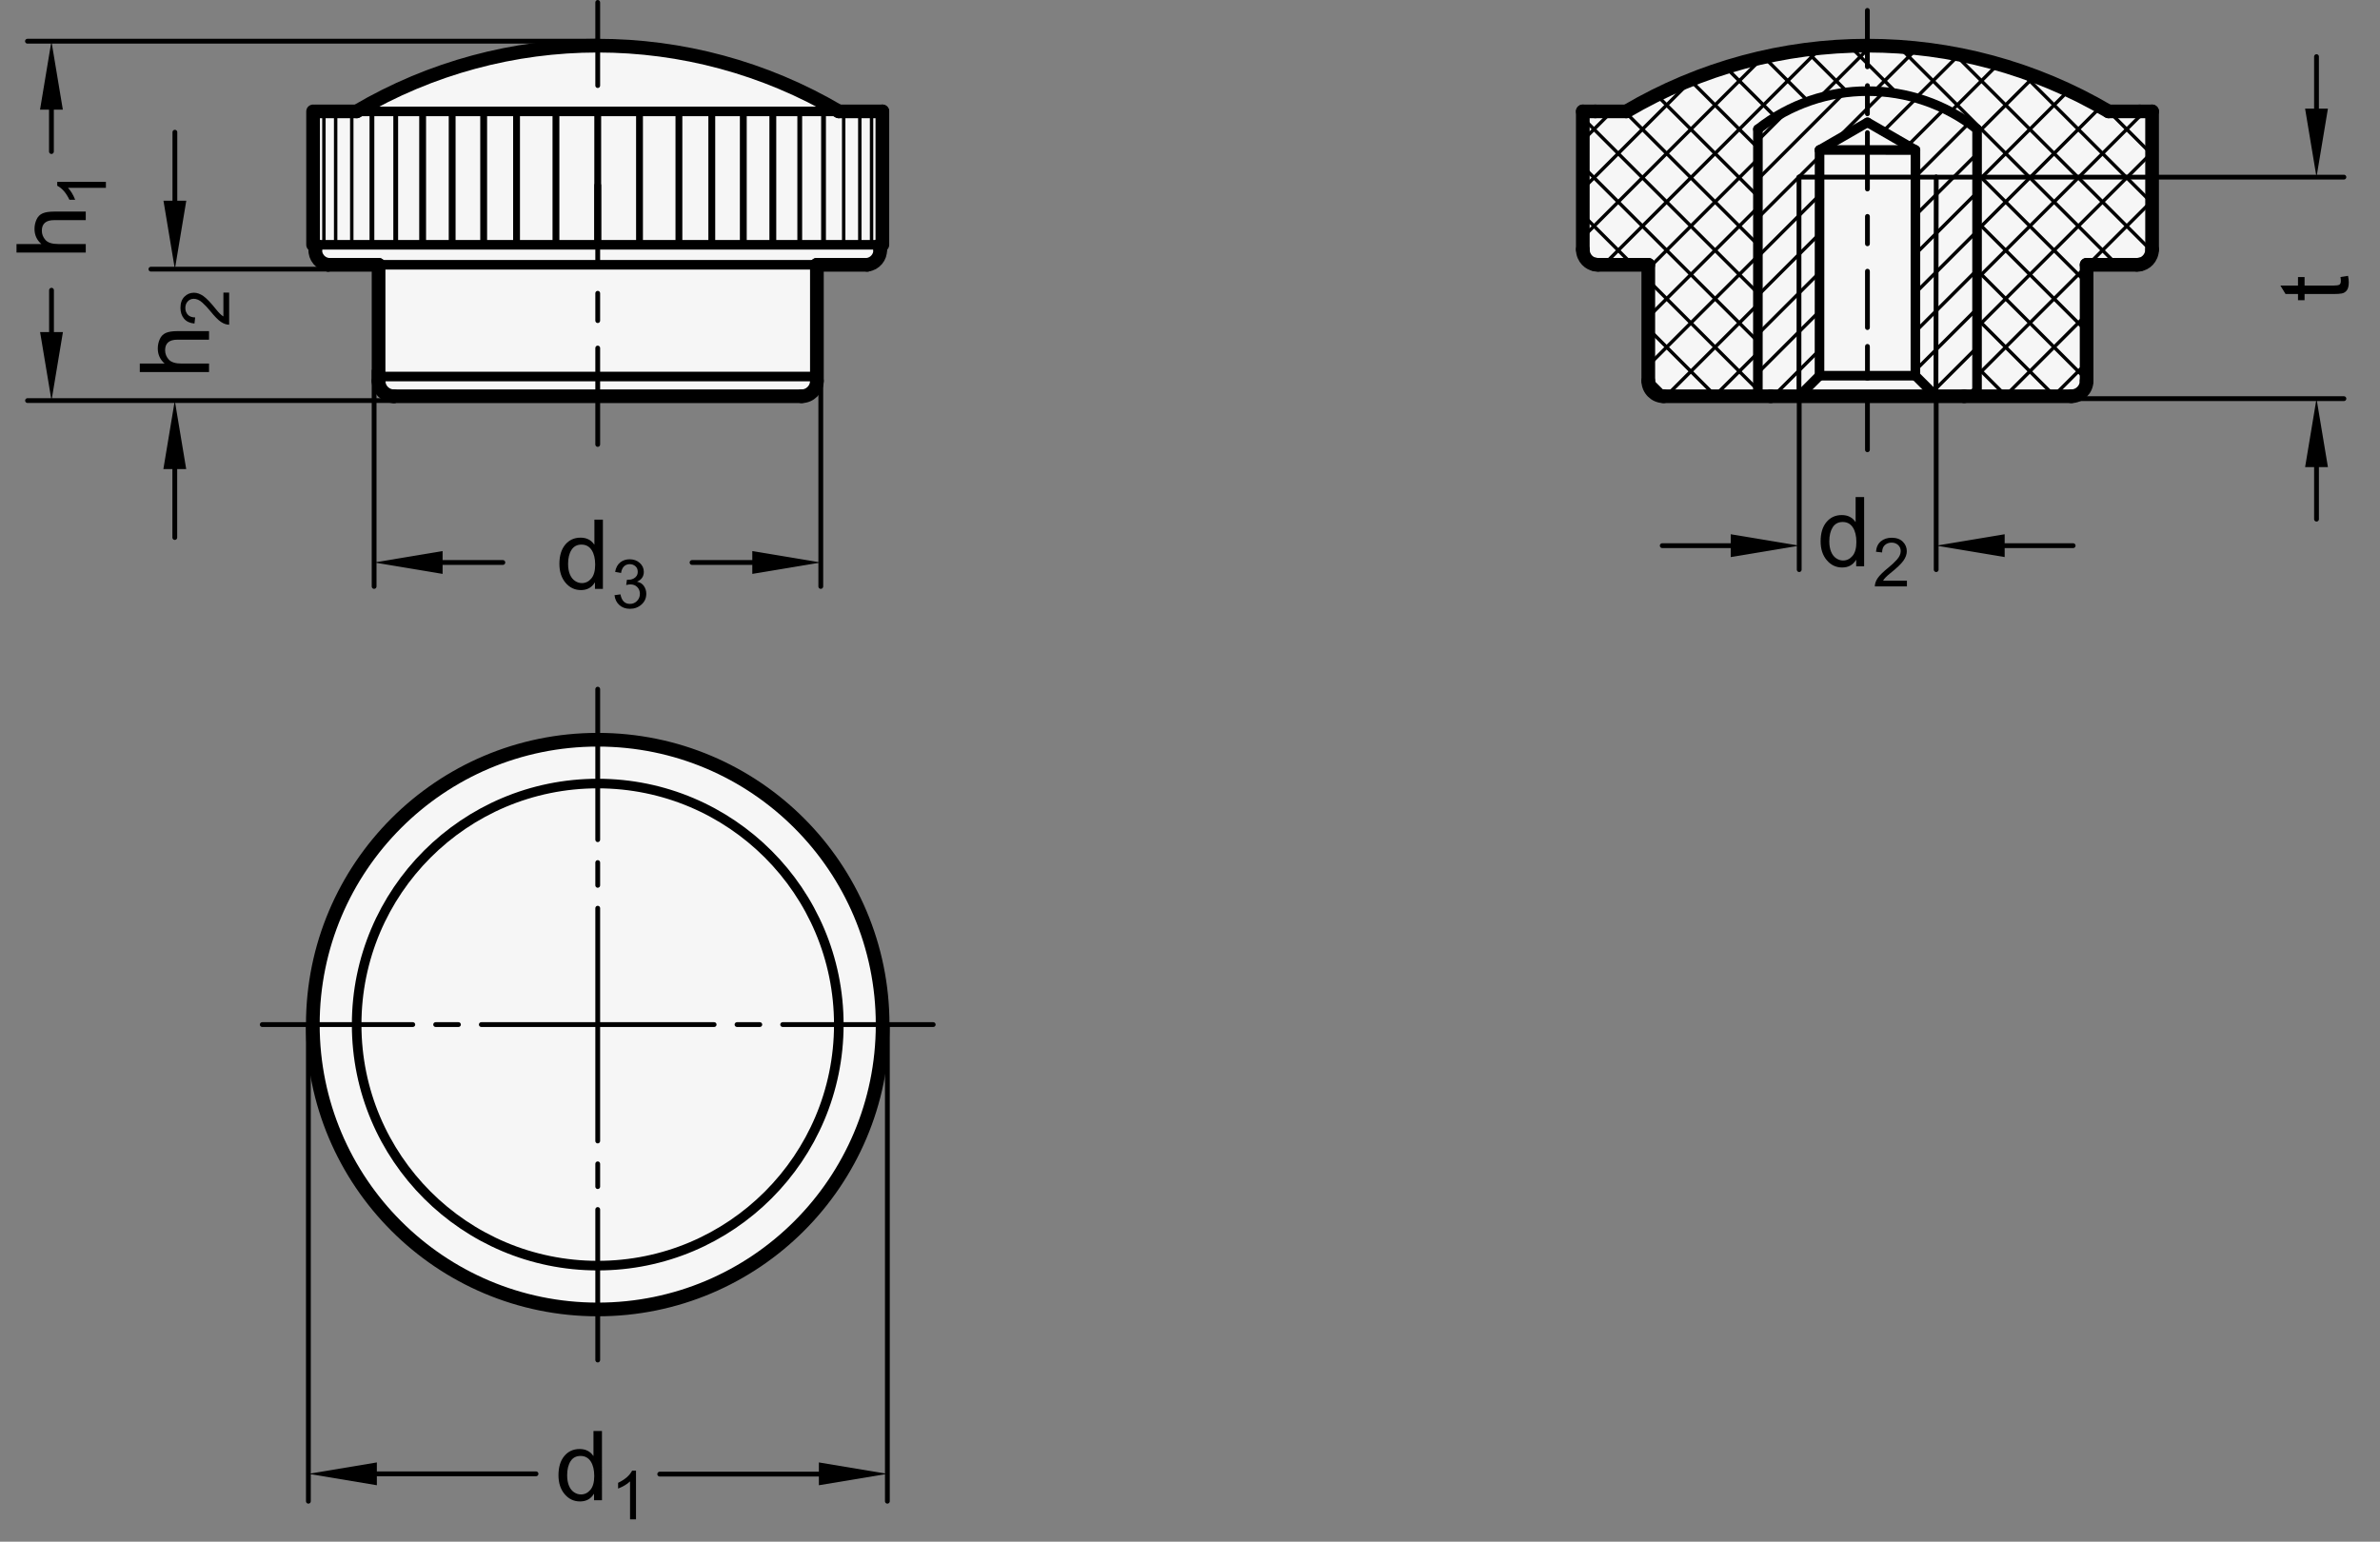 <?xml version="1.0" encoding="utf-8"?>
<!-- Generator: Adobe Illustrator 19.1.0, SVG Export Plug-In . SVG Version: 6.00 Build 0)  -->
<svg version="1.1" xmlns="http://www.w3.org/2000/svg" xmlns:xlink="http://www.w3.org/1999/xlink" x="0px" y="0px"
	 viewBox="0 0 246.266 159.545" enable-background="new 0 0 246.266 159.545" xml:space="preserve">
<rect x="0" y="0" width="246.266" height="159.545" fill="#808080" stroke="none"/>
<g id="MD_x5F_3_x5F_FUELLUNG_x5F_WS">
	<g id="LWPOLYLINE_4_">
		<path fill="#FFFFFF" d="M91.285,11.528H86.78c-15.394-9.071-34.499-9.071-49.894,0l-4.505,0v13.804h0.224v0.483
			c-0.037,0.796,0.544,1.488,1.335,1.587h5.216v12.019c-0.025,0.853,0.647,1.564,1.5,1.589c0.04,0.001,0.08,0.001,0.121-0.001
			h42.147c0.877,0,1.587-0.711,1.587-1.587V27.402h5.216c0.791-0.099,1.373-0.791,1.335-1.587v-0.483h0.224V11.528z"/>
	</g>
	<g id="LWPOLYLINE_5_">
		<path fill="#FFFFFF" d="M222.666,11.528h-4.505c-15.394-9.071-34.499-9.071-49.894,0l-4.505,0v13.804h0.224v0.483
			c-0.037,0.796,0.544,1.488,1.335,1.587h5.216v12.019c-0.025,0.853,0.647,1.564,1.5,1.589c0.04,0.001,0.08,0.001,0.121-0.001
			h42.147c0.877,0,1.587-0.711,1.587-1.587V27.402h5.216c0.791-0.099,1.373-0.791,1.335-1.587v-0.483h0.224V11.528z"/>
	</g>
	<g id="CIRCLE_3_">
		<path fill="#FFFFFF" d="M32.369,106.034c0-16.282,13.199-29.48,29.48-29.48s29.48,13.199,29.48,29.48s-13.199,29.48-29.48,29.48
			S32.369,122.316,32.369,106.034L32.369,106.034z"/>
	</g>
</g>
<g id="MD_x5F_3_x5F_FUELLUNG_x5F_GR">
	<g id="CIRCLE_2_">
		<path fill="#F6F6F6" d="M32.369,106.034c0-16.282,13.199-29.48,29.48-29.48s29.48,13.199,29.48,29.48s-13.199,29.48-29.48,29.48
			S32.369,122.316,32.369,106.034L32.369,106.034z"/>
	</g>
	<g id="LWPOLYLINE_2_">
		<path fill="#F6F6F6" d="M222.666,11.528h-4.505c-15.394-9.071-34.499-9.071-49.894,0l-4.505,0v13.804h0.224v0.483
			c-0.037,0.796,0.544,1.488,1.335,1.587h5.216v12.019c-0.025,0.853,0.647,1.564,1.5,1.589c0.04,0.001,0.08,0.001,0.121-0.001
			h42.147c0.877,0,1.587-0.711,1.587-1.587V27.402h5.216c0.791-0.099,1.373-0.791,1.335-1.587v-0.483h0.224V11.528z"/>
	</g>
	<g id="LWPOLYLINE_3_">
		<path fill="#F6F6F6" d="M91.285,11.528H86.78c-15.394-9.071-34.499-9.071-49.894,0l-4.505,0v13.804h0.224v0.483
			c-0.037,0.796,0.544,1.488,1.335,1.587h5.216v12.019c-0.025,0.853,0.647,1.564,1.5,1.589c0.04,0.001,0.08,0.001,0.121-0.001
			h42.147c0.877,0,1.587-0.711,1.587-1.587V27.402h5.216c0.791-0.099,1.373-0.791,1.335-1.587v-0.483h0.224V11.528z"/>
	</g>
</g>
<g id="MD_x5F_1_x5F_100">
	<g id="ARC">
		
			<path fill="none" stroke="#000000" stroke-width="1.417" stroke-linecap="round" stroke-linejoin="round" stroke-miterlimit="10" d="
			M86.796,11.528c-15.394-9.071-34.499-9.071-49.894,0"/>
	</g>
	<g id="ARC_1_">
		
			<path fill="none" stroke="#000000" stroke-width="1.417" stroke-linecap="round" stroke-linejoin="round" stroke-miterlimit="10" d="
			M39.172,39.421c0,0.877,0.711,1.587,1.587,1.587"/>
	</g>
	<g id="ARC_2_">
		
			<path fill="none" stroke="#000000" stroke-width="1.417" stroke-linecap="round" stroke-linejoin="round" stroke-miterlimit="10" d="
			M82.939,41.008c0.877,0,1.587-0.711,1.587-1.587"/>
	</g>
	<g id="LINE">
		
			<line fill="none" stroke="#000000" stroke-width="1.417" stroke-linecap="round" stroke-linejoin="round" stroke-miterlimit="10" x1="39.172" y1="27.402" x2="39.172" y2="39.421"/>
	</g>
	<g id="LINE_1_">
		
			<line fill="none" stroke="#000000" stroke-width="1.417" stroke-linecap="round" stroke-linejoin="round" stroke-miterlimit="10" x1="84.526" y1="39.421" x2="84.526" y2="27.402"/>
	</g>
	<g id="SPLINE">
		
			<path fill="none" stroke="#000000" stroke-width="1.417" stroke-linecap="round" stroke-linejoin="round" stroke-miterlimit="10" d="
			M89.742,27.402c0,0-1.879,0-5.216,0"/>
	</g>
	<g id="SPLINE_1_">
		
			<path fill="none" stroke="#000000" stroke-width="1.417" stroke-linecap="round" stroke-linejoin="round" stroke-miterlimit="10" d="
			M39.172,27.402c-1.54,0-5.216,0-5.216,0"/>
	</g>
	<g id="SPLINE_2_">
		
			<path fill="none" stroke="#000000" stroke-width="1.417" stroke-linecap="round" stroke-linejoin="round" stroke-miterlimit="10" d="
			M82.939,41.008c0,0-2.222,0-6.177,0s-9.32,0-14.913,0s-10.958,0-14.913,0s-6.177,0-6.177,0"/>
	</g>
	<g id="LINE_2_">
		
			<line fill="none" stroke="#000000" stroke-width="1.417" stroke-linecap="round" stroke-linejoin="round" stroke-miterlimit="10" x1="91.301" y1="11.528" x2="91.301" y2="25.331"/>
	</g>
	<g id="LINE_3_">
		
			<line fill="none" stroke="#000000" stroke-width="1.417" stroke-linecap="round" stroke-linejoin="round" stroke-miterlimit="10" x1="32.397" y1="25.331" x2="32.397" y2="11.528"/>
	</g>
	<g id="LINE_5_">
		
			<line fill="none" stroke="#000000" stroke-width="1.417" stroke-linecap="round" stroke-linejoin="round" stroke-miterlimit="10" x1="222.683" y1="11.528" x2="222.683" y2="25.814"/>
	</g>
	<g id="SPLINE_3_">
		
			<path fill="none" stroke="#000000" stroke-width="1.417" stroke-linecap="round" stroke-linejoin="round" stroke-miterlimit="10" d="
			M222.683,25.814c0,0.221-0.045,0.436-0.123,0.624c-0.077,0.188-0.186,0.35-0.309,0.481c-0.246,0.262-0.547,0.406-0.854,0.459"/>
	</g>
	<g id="LINE_6_">
		
			<line fill="none" stroke="#000000" stroke-width="1.417" stroke-linecap="round" stroke-linejoin="round" stroke-miterlimit="10" x1="221.397" y1="11.528" x2="222.683" y2="11.528"/>
	</g>
	<g id="LINE_7_">
		
			<line fill="none" stroke="#000000" stroke-width="1.417" stroke-linecap="round" stroke-linejoin="round" stroke-miterlimit="10" x1="163.778" y1="25.814" x2="163.778" y2="11.528"/>
	</g>
	<g id="SPLINE_4_">
		
			<path fill="none" stroke="#000000" stroke-width="1.417" stroke-linecap="round" stroke-linejoin="round" stroke-miterlimit="10" d="
			M165.064,27.378c-0.154-0.027-0.303-0.076-0.447-0.151c-0.144-0.075-0.283-0.176-0.406-0.307c-0.123-0.13-0.231-0.29-0.31-0.48
			c-0.078-0.19-0.123-0.405-0.123-0.625"/>
	</g>
	<g id="LINE_8_">
		
			<line fill="none" stroke="#000000" stroke-width="1.417" stroke-linecap="round" stroke-linejoin="round" stroke-miterlimit="10" x1="163.778" y1="11.528" x2="165.064" y2="11.528"/>
	</g>
	<g id="ARC_3_">
		
			<path fill="none" stroke="#000000" stroke-width="1.417" stroke-linecap="round" stroke-linejoin="round" stroke-miterlimit="10" d="
			M221.123,27.402c0.092,0,0.183-0.008,0.273-0.024"/>
	</g>
	<g id="LINE_9_">
		
			<line fill="none" stroke="#000000" stroke-width="1.417" stroke-linecap="round" stroke-linejoin="round" stroke-miterlimit="10" x1="221.123" y1="27.402" x2="215.908" y2="27.402"/>
	</g>
	<g id="LINE_10_">
		
			<line fill="none" stroke="#000000" stroke-width="1.417" stroke-linecap="round" stroke-linejoin="round" stroke-miterlimit="10" x1="215.908" y1="39.421" x2="215.908" y2="27.402"/>
	</g>
	<g id="ARC_4_">
		
			<path fill="none" stroke="#000000" stroke-width="1.417" stroke-linecap="round" stroke-linejoin="round" stroke-miterlimit="10" d="
			M214.32,41.008c0.877,0,1.587-0.711,1.587-1.587"/>
	</g>
	<g id="LINE_11_">
		
			<line fill="none" stroke="#000000" stroke-width="1.417" stroke-linecap="round" stroke-linejoin="round" stroke-miterlimit="10" x1="214.32" y1="41.008" x2="203.241" y2="41.008"/>
	</g>
	<g id="LINE_12_">
		
			<line fill="none" stroke="#000000" stroke-width="1.417" stroke-linecap="round" stroke-linejoin="round" stroke-miterlimit="10" x1="183.22" y1="41.008" x2="172.141" y2="41.008"/>
	</g>
	<g id="ARC_5_">
		
			<path fill="none" stroke="#000000" stroke-width="1.417" stroke-linecap="round" stroke-linejoin="round" stroke-miterlimit="10" d="
			M170.553,39.421c0,0.877,0.711,1.587,1.587,1.587"/>
	</g>
	<g id="LINE_13_">
		
			<line fill="none" stroke="#000000" stroke-width="1.417" stroke-linecap="round" stroke-linejoin="round" stroke-miterlimit="10" x1="170.553" y1="27.402" x2="170.553" y2="39.421"/>
	</g>
	<g id="LINE_14_">
		
			<line fill="none" stroke="#000000" stroke-width="1.417" stroke-linecap="round" stroke-linejoin="round" stroke-miterlimit="10" x1="170.553" y1="27.402" x2="165.338" y2="27.402"/>
	</g>
	<g id="ARC_6_">
		
			<path fill="none" stroke="#000000" stroke-width="1.417" stroke-linecap="round" stroke-linejoin="round" stroke-miterlimit="10" d="
			M165.064,27.378c0.09,0.016,0.182,0.024,0.273,0.024"/>
	</g>
	<g id="ARC_7_">
		
			<path fill="none" stroke="#000000" stroke-width="1.417" stroke-linecap="round" stroke-linejoin="round" stroke-miterlimit="10" d="
			M218.177,11.528c-15.394-9.071-34.499-9.071-49.894,0"/>
	</g>
	<g id="LINE_15_">
		
			<line fill="none" stroke="#000000" stroke-width="1.417" stroke-linecap="round" stroke-linejoin="round" stroke-miterlimit="10" x1="168.284" y1="11.528" x2="165.064" y2="11.528"/>
	</g>
	<g id="LINE_16_">
		
			<line fill="none" stroke="#000000" stroke-width="1.417" stroke-linecap="round" stroke-linejoin="round" stroke-miterlimit="10" x1="221.397" y1="11.528" x2="218.177" y2="11.528"/>
	</g>
	<g id="LINE_17_">
		
			<line fill="none" stroke="#000000" stroke-width="1.417" stroke-linecap="round" stroke-linejoin="round" stroke-miterlimit="10" x1="183.22" y1="41.008" x2="203.241" y2="41.008"/>
	</g>
	<g id="ARC_8_">
		
			<path fill="none" stroke="#000000" stroke-width="1.417" stroke-linecap="round" stroke-linejoin="round" stroke-miterlimit="10" d="
			M32.621,25.814c-0.037,0.796,0.544,1.488,1.335,1.587"/>
	</g>
	<g id="ARC_9_">
		
			<path fill="none" stroke="#000000" stroke-width="1.417" stroke-linecap="round" stroke-linejoin="round" stroke-miterlimit="10" d="
			M89.742,27.402c0.792-0.098,1.375-0.79,1.335-1.587"/>
	</g>
	<g id="SPLINE_5_">
		
			<path fill="none" stroke="#000000" stroke-width="1.417" stroke-linecap="round" stroke-linejoin="round" stroke-miterlimit="10" d="
			M91.301,11.528c0,0-1.169,0-4.505,0"/>
	</g>
	<g id="SPLINE_6_">
		
			<path fill="none" stroke="#000000" stroke-width="1.417" stroke-linecap="round" stroke-linejoin="round" stroke-miterlimit="10" d="
			M36.902,11.528c0,0-0.945,0-4.281,0"/>
	</g>
	<g id="CIRCLE">
		
			<path fill="none" stroke="#000000" stroke-width="1.417" stroke-linecap="round" stroke-linejoin="round" stroke-miterlimit="10" d="
			M32.369,106.034c0-16.282,13.199-29.48,29.48-29.48s29.48,13.199,29.48,29.48s-13.199,29.48-29.48,29.48
			S32.369,122.316,32.369,106.034L32.369,106.034z"/>
	</g>
	<g id="LINE_89_">
		
			<line fill="none" stroke="#000000" stroke-width="1.417" stroke-linecap="round" stroke-linejoin="round" stroke-miterlimit="10" x1="32.621" y1="25.331" x2="32.621" y2="25.814"/>
	</g>
	<g id="LINE_90_">
		
			<line fill="none" stroke="#000000" stroke-width="1.417" stroke-linecap="round" stroke-linejoin="round" stroke-miterlimit="10" x1="91.077" y1="25.331" x2="91.077" y2="25.814"/>
	</g>
</g>
<g id="MD_x5F_1_x5F_070">
	<g id="LINE_4_">
		
			<line fill="none" stroke="#000000" stroke-width="0.992" stroke-linecap="round" stroke-linejoin="round" stroke-miterlimit="10" x1="84.526" y1="38.967" x2="39.172" y2="38.967"/>
	</g>
	<g id="LINE_18_">
		
			<line fill="none" stroke="#000000" stroke-width="0.992" stroke-linecap="round" stroke-linejoin="round" stroke-miterlimit="10" x1="91.301" y1="25.331" x2="32.397" y2="25.331"/>
	</g>
	<g id="LINE_19_">
		
			<line fill="none" stroke="#000000" stroke-width="0.992" stroke-linecap="round" stroke-linejoin="round" stroke-miterlimit="10" x1="39.172" y1="27.402" x2="84.526" y2="27.402"/>
	</g>
	<g id="LINE_20_">
		
			<line fill="none" stroke="#000000" stroke-width="0.992" stroke-linecap="round" stroke-linejoin="round" stroke-miterlimit="10" x1="86.796" y1="11.528" x2="36.902" y2="11.528"/>
	</g>
	<g id="LINE_54_">
		
			<line fill="none" stroke="#000000" stroke-width="0.992" stroke-linecap="round" stroke-linejoin="round" stroke-miterlimit="10" x1="181.898" y1="13.37" x2="181.892" y2="41.008"/>
	</g>
	<g id="LINE_55_">
		
			<line fill="none" stroke="#000000" stroke-width="0.992" stroke-linecap="round" stroke-linejoin="round" stroke-miterlimit="10" x1="204.575" y1="13.37" x2="204.569" y2="41.008"/>
	</g>
	<g id="LINE_57_">
		
			<line fill="none" stroke="#000000" stroke-width="0.992" stroke-linecap="round" stroke-linejoin="round" stroke-miterlimit="10" x1="193.237" y1="12.662" x2="198.197" y2="15.525"/>
	</g>
	<g id="LINE_58_">
		
			<line fill="none" stroke="#000000" stroke-width="0.992" stroke-linecap="round" stroke-linejoin="round" stroke-miterlimit="10" x1="198.197" y1="15.525" x2="198.192" y2="38.882"/>
	</g>
	<g id="LINE_60_">
		
			<line fill="none" stroke="#000000" stroke-width="0.992" stroke-linecap="round" stroke-linejoin="round" stroke-miterlimit="10" x1="193.231" y1="38.879" x2="198.192" y2="38.882"/>
	</g>
	<g id="LINE_61_">
		
			<line fill="none" stroke="#000000" stroke-width="0.992" stroke-linecap="round" stroke-linejoin="round" stroke-miterlimit="10" x1="198.192" y1="38.882" x2="200.318" y2="41.008"/>
	</g>
	<g id="LINE_62_">
		
			<line fill="none" stroke="#000000" stroke-width="0.992" stroke-linecap="round" stroke-linejoin="round" stroke-miterlimit="10" x1="188.27" y1="38.88" x2="186.143" y2="41.005"/>
	</g>
	<g id="LINE_63_">
		
			<line fill="none" stroke="#000000" stroke-width="0.992" stroke-linecap="round" stroke-linejoin="round" stroke-miterlimit="10" x1="193.231" y1="38.879" x2="188.27" y2="38.88"/>
	</g>
	<g id="LINE_64_">
		
			<line fill="none" stroke="#000000" stroke-width="0.992" stroke-linecap="round" stroke-linejoin="round" stroke-miterlimit="10" x1="188.276" y1="15.523" x2="188.27" y2="38.88"/>
	</g>
	<g id="LINE_65_">
		
			<line fill="none" stroke="#000000" stroke-width="0.992" stroke-linecap="round" stroke-linejoin="round" stroke-miterlimit="10" x1="193.237" y1="12.662" x2="188.275" y2="15.523"/>
	</g>
	<g id="LINE_87_">
		
			<line fill="none" stroke="#000000" stroke-width="0.992" stroke-linecap="round" stroke-linejoin="round" stroke-miterlimit="10" x1="188.275" y1="15.523" x2="198.197" y2="15.525"/>
	</g>
	<g id="ARC_10_">
		
			<path fill="none" stroke="#000000" stroke-width="0.992" stroke-linecap="round" stroke-linejoin="round" stroke-miterlimit="10" d="
			M204.575,13.37c-6.647-5.252-16.03-5.252-22.677,0"/>
	</g>
	<g id="CIRCLE_1_">
		
			<path fill="none" stroke="#000000" stroke-width="0.992" stroke-linecap="round" stroke-linejoin="round" stroke-miterlimit="10" d="
			M36.904,106.034c0-13.777,11.168-24.945,24.945-24.945s24.945,11.168,24.945,24.945s-11.168,24.945-24.945,24.945
			S36.904,119.811,36.904,106.034L36.904,106.034z"/>
	</g>
</g>
<g id="MD_x5F_2_x5F_BEMASSUNG">
	<g id="LINE_21_">
		
			<line stroke="#000000" stroke-width="0.496" stroke-linecap="round" stroke-linejoin="round" stroke-miterlimit="10" x1="31.909" y1="106.034" x2="31.909" y2="155.361"/>
	</g>
	<g id="LINE_22_">
		
			<line stroke="#000000" stroke-width="0.496" stroke-linecap="round" stroke-linejoin="round" stroke-miterlimit="10" x1="91.819" y1="106.034" x2="91.819" y2="155.361"/>
	</g>
	<g id="SOLID">
		<polygon points="38.995,153.707 31.909,152.526 38.995,151.345 		"/>
	</g>
	<g id="SOLID_1_">
		<polygon points="84.732,153.707 91.819,152.526 84.732,151.345 		"/>
	</g>
	<g id="TEXT">
		<g>
			<path d="M62.289,155.261h-0.821v-0.66h-0.02c-0.316,0.521-0.793,0.782-1.432,0.782c-0.635,0-1.166-0.252-1.591-0.755
				c-0.425-0.504-0.638-1.156-0.638-1.957c0-0.838,0.2-1.499,0.601-1.984s0.93-0.729,1.588-0.729c0.619,0,1.09,0.236,1.413,0.709
				h0.02v-2.571h0.879V155.261z M60.109,154.659c0.384,0,0.71-0.157,0.978-0.474s0.401-0.795,0.401-1.437
				c0-0.633-0.122-1.136-0.367-1.511c-0.244-0.374-0.595-0.562-1.051-0.562s-0.801,0.183-1.034,0.55
				c-0.233,0.366-0.35,0.848-0.35,1.444c0,0.43,0.063,0.794,0.188,1.092s0.3,0.522,0.525,0.672
				C59.625,154.585,59.862,154.659,60.109,154.659z"/>
		</g>
	</g>
	<g id="TEXT_1_">
		<g>
			<path d="M65.809,157.234h-0.616v-3.924c-0.308,0.293-0.72,0.539-1.235,0.742v-0.596c0.71-0.34,1.193-0.76,1.451-1.262h0.4
				V157.234z"/>
		</g>
	</g>
	<g id="LINE_35_">
		
			<line stroke="#000000" stroke-width="0.496" stroke-linecap="round" stroke-linejoin="round" stroke-miterlimit="10" x1="61.849" y1="4.264" x2="2.841" y2="4.264"/>
	</g>
	<g id="LINE_36_">
		
			<line stroke="#000000" stroke-width="0.496" stroke-linecap="round" stroke-linejoin="round" stroke-miterlimit="10" x1="40.865" y1="41.454" x2="2.85" y2="41.455"/>
	</g>
	<g id="LINE_37_">
		
			<line stroke="#000000" stroke-width="0.496" stroke-linecap="round" stroke-linejoin="round" stroke-miterlimit="10" x1="5.322" y1="11.351" x2="5.322" y2="15.685"/>
	</g>
	<g id="LINE_38_">
		
			<line stroke="#000000" stroke-width="0.496" stroke-linecap="round" stroke-linejoin="round" stroke-miterlimit="10" x1="5.33" y1="34.368" x2="5.33" y2="30.034"/>
	</g>
	<g id="SOLID_2_">
		<polygon points="4.141,11.351 5.322,4.264 6.503,11.351 		"/>
	</g>
	<g id="SOLID_3_">
		<polygon points="4.149,34.368 5.33,41.455 6.511,34.368 		"/>
	</g>
	<g id="LINE_39_">
		
			<line stroke="#000000" stroke-width="0.496" stroke-linecap="round" stroke-linejoin="round" stroke-miterlimit="10" x1="33.956" y1="27.855" x2="15.615" y2="27.855"/>
	</g>
	<g id="LINE_40_">
		
			<line stroke="#000000" stroke-width="0.496" stroke-linecap="round" stroke-linejoin="round" stroke-miterlimit="10" x1="18.095" y1="20.769" x2="18.095" y2="13.682"/>
	</g>
	<g id="LINE_41_">
		
			<line stroke="#000000" stroke-width="0.496" stroke-linecap="round" stroke-linejoin="round" stroke-miterlimit="10" x1="18.086" y1="48.541" x2="18.086" y2="55.628"/>
	</g>
	<g id="SOLID_4_">
		<polygon points="16.914,20.769 18.095,27.855 19.276,20.769 		"/>
	</g>
	<g id="SOLID_5_">
		<polygon points="16.905,48.541 18.086,41.454 19.267,48.541 		"/>
	</g>
	<g id="LINE_42_">
		
			<line stroke="#000000" stroke-width="0.496" stroke-linecap="round" stroke-linejoin="round" stroke-miterlimit="10" x1="38.711" y1="38.369" x2="38.711" y2="60.691"/>
	</g>
	<g id="LINE_43_">
		
			<line stroke="#000000" stroke-width="0.496" stroke-linecap="round" stroke-linejoin="round" stroke-miterlimit="10" x1="84.93" y1="38.369" x2="84.93" y2="60.691"/>
	</g>
	<g id="LINE_44_">
		
			<line stroke="#000000" stroke-width="0.496" stroke-linecap="round" stroke-linejoin="round" stroke-miterlimit="10" x1="45.797" y1="58.211" x2="52.033" y2="58.211"/>
	</g>
	<g id="LINE_45_">
		
			<line stroke="#000000" stroke-width="0.496" stroke-linecap="round" stroke-linejoin="round" stroke-miterlimit="10" x1="77.843" y1="58.211" x2="71.607" y2="58.211"/>
	</g>
	<g id="SOLID_6_">
		<polygon points="45.797,59.392 38.711,58.211 45.797,57.03 		"/>
	</g>
	<g id="SOLID_7_">
		<polygon points="77.843,59.392 84.93,58.211 77.843,57.03 		"/>
	</g>
	<g id="TEXT_2_">
		<g>
			<path d="M8.873,21.898v0.884H5.599c-0.424,0-0.741,0.091-0.953,0.274s-0.317,0.455-0.317,0.816c0,0.359,0.124,0.679,0.374,0.96
				c0.249,0.282,0.694,0.423,1.336,0.423h2.835v0.88H1.708v-0.88h2.571c-0.473-0.417-0.709-0.938-0.709-1.564
				c0-0.335,0.068-0.656,0.205-0.963c0.137-0.306,0.347-0.521,0.631-0.645c0.283-0.124,0.678-0.186,1.183-0.186H8.873z"/>
		</g>
	</g>
	<g id="TEXT_3_">
		<g>
			<path d="M10.959,18.82v0.616H7.035c0.292,0.308,0.539,0.72,0.742,1.235H7.182c-0.34-0.709-0.76-1.193-1.262-1.451v-0.4H10.959z"
				/>
		</g>
	</g>
	<g id="TEXT_4_">
		<g>
			<path d="M21.629,34.269v0.884h-3.274c-0.424,0-0.741,0.091-0.953,0.274s-0.317,0.455-0.317,0.816c0,0.359,0.124,0.679,0.374,0.96
				c0.249,0.282,0.694,0.423,1.336,0.423h2.835v0.88h-7.165v-0.88h2.571c-0.473-0.417-0.709-0.938-0.709-1.564
				c0-0.335,0.068-0.656,0.205-0.963c0.137-0.306,0.347-0.521,0.631-0.645c0.283-0.124,0.678-0.186,1.183-0.186H21.629z"/>
		</g>
	</g>
	<g id="TEXT_5_">
		<g>
			<path d="M23.711,30.28v3.322c-0.283,0-0.569-0.099-0.858-0.296c-0.29-0.197-0.652-0.566-1.088-1.107
				c-0.265-0.331-0.543-0.626-0.833-0.886c-0.291-0.26-0.584-0.39-0.878-0.39c-0.253,0-0.462,0.09-0.628,0.269
				c-0.165,0.179-0.248,0.406-0.248,0.679c0,0.276,0.085,0.508,0.255,0.695s0.424,0.282,0.762,0.284l-0.072,0.633
				c-0.47-0.039-0.829-0.206-1.077-0.501c-0.249-0.295-0.373-0.67-0.373-1.124c0-0.493,0.136-0.876,0.408-1.151
				c0.272-0.275,0.602-0.413,0.987-0.413c0.321,0,0.647,0.116,0.977,0.347c0.33,0.232,0.771,0.693,1.322,1.384
				c0.29,0.362,0.54,0.603,0.749,0.722V30.28H23.711z"/>
		</g>
	</g>
	<g id="TEXT_6_">
		<g>
			<path d="M62.385,60.945h-0.821v-0.66h-0.02c-0.316,0.521-0.793,0.782-1.432,0.782c-0.635,0-1.166-0.252-1.591-0.755
				c-0.425-0.504-0.638-1.156-0.638-1.957c0-0.838,0.2-1.499,0.601-1.984s0.93-0.729,1.588-0.729c0.619,0,1.09,0.236,1.413,0.709
				h0.02V53.78h0.879V60.945z M60.205,60.344c0.384,0,0.71-0.157,0.978-0.474s0.401-0.795,0.401-1.437
				c0-0.633-0.122-1.136-0.367-1.511c-0.244-0.374-0.595-0.562-1.051-0.562s-0.801,0.183-1.034,0.55
				c-0.233,0.366-0.35,0.848-0.35,1.444c0,0.43,0.063,0.794,0.188,1.092s0.3,0.522,0.525,0.672
				C59.721,60.269,59.958,60.344,60.205,60.344z"/>
		</g>
	</g>
	<g id="TEXT_7_">
		<g>
			<path d="M65.932,60.207c0.31,0.06,0.544,0.209,0.703,0.45c0.159,0.24,0.238,0.502,0.238,0.785c0,0.456-0.166,0.83-0.498,1.123
				c-0.332,0.294-0.729,0.44-1.192,0.44c-0.443,0-0.808-0.129-1.095-0.387c-0.288-0.258-0.455-0.599-0.503-1.023l0.616-0.085
				c0.062,0.33,0.174,0.578,0.337,0.742s0.378,0.246,0.645,0.246c0.287,0,0.531-0.101,0.73-0.303
				c0.199-0.202,0.299-0.448,0.299-0.74c0-0.281-0.091-0.514-0.272-0.698c-0.182-0.185-0.418-0.277-0.71-0.277
				c-0.119,0-0.264,0.021-0.435,0.065l0.072-0.541c0.164,0,0.294-0.008,0.39-0.023c0.096-0.017,0.203-0.055,0.321-0.116
				s0.217-0.15,0.294-0.266s0.116-0.258,0.116-0.43c0-0.248-0.083-0.441-0.248-0.578s-0.356-0.205-0.573-0.205
				c-0.249,0-0.451,0.079-0.607,0.236s-0.255,0.382-0.296,0.674l-0.616-0.113c0.08-0.436,0.256-0.762,0.528-0.979
				c0.272-0.216,0.598-0.324,0.977-0.324c0.417,0,0.766,0.126,1.045,0.378s0.419,0.561,0.419,0.925c0,0.468-0.229,0.805-0.688,1.01
				V60.207z"/>
		</g>
	</g>
	<g id="LINE_49_">
		
			<line stroke="#000000" stroke-width="0.496" stroke-linecap="round" stroke-linejoin="round" stroke-miterlimit="10" x1="186.17" y1="40.88" x2="186.17" y2="58.951"/>
	</g>
	<g id="LINE_50_">
		
			<line stroke="#000000" stroke-width="0.496" stroke-linecap="round" stroke-linejoin="round" stroke-miterlimit="10" x1="200.343" y1="40.88" x2="200.343" y2="58.951"/>
	</g>
	<g id="LINE_51_">
		
			<line stroke="#000000" stroke-width="0.496" stroke-linecap="round" stroke-linejoin="round" stroke-miterlimit="10" x1="179.083" y1="56.47" x2="171.996" y2="56.47"/>
	</g>
	<g id="LINE_52_">
		
			<line stroke="#000000" stroke-width="0.496" stroke-linecap="round" stroke-linejoin="round" stroke-miterlimit="10" x1="207.429" y1="56.47" x2="214.516" y2="56.47"/>
	</g>
	<g id="SOLID_8_">
		<polygon points="179.083,55.289 186.17,56.47 179.083,57.651 		"/>
	</g>
	<g id="SOLID_9_">
		<polygon points="207.429,55.289 200.343,56.47 207.429,57.651 		"/>
	</g>
	<g id="TEXT_8_">
		<g>
			<path d="M192.887,58.607h-0.821v-0.66h-0.02c-0.316,0.521-0.793,0.782-1.432,0.782c-0.636,0-1.166-0.252-1.591-0.755
				c-0.426-0.504-0.638-1.156-0.638-1.957c0-0.838,0.2-1.499,0.601-1.984c0.401-0.485,0.931-0.729,1.589-0.729
				c0.619,0,1.09,0.236,1.412,0.709h0.02v-2.571h0.88V58.607z M190.707,58.005c0.384,0,0.71-0.157,0.978-0.474
				c0.267-0.316,0.4-0.795,0.4-1.437c0-0.633-0.122-1.136-0.366-1.511c-0.244-0.374-0.595-0.562-1.051-0.562
				s-0.801,0.183-1.034,0.55c-0.232,0.366-0.35,0.848-0.35,1.444c0,0.43,0.063,0.794,0.188,1.092
				c0.126,0.298,0.301,0.522,0.525,0.672C190.223,57.931,190.459,58.005,190.707,58.005z"/>
		</g>
	</g>
	<g id="TEXT_9_">
		<g>
			<path d="M197.316,60.689h-3.322c0-0.283,0.099-0.569,0.296-0.858c0.197-0.29,0.566-0.652,1.106-1.088
				c0.331-0.265,0.626-0.543,0.887-0.833c0.26-0.291,0.39-0.584,0.39-0.878c0-0.253-0.09-0.462-0.269-0.628
				c-0.179-0.165-0.405-0.248-0.679-0.248c-0.276,0-0.508,0.085-0.695,0.255c-0.187,0.17-0.281,0.424-0.283,0.762l-0.633-0.072
				c0.038-0.47,0.205-0.829,0.501-1.077c0.295-0.249,0.67-0.373,1.124-0.373c0.492,0,0.876,0.136,1.15,0.408
				c0.275,0.272,0.413,0.602,0.413,0.987c0,0.321-0.116,0.647-0.348,0.977c-0.231,0.33-0.692,0.771-1.384,1.322
				c-0.362,0.29-0.604,0.54-0.722,0.749h2.467V60.689z"/>
		</g>
	</g>
	<g id="LINE_91_">
		
			<line stroke="#000000" stroke-width="0.496" stroke-linecap="round" stroke-linejoin="round" stroke-miterlimit="10" x1="204.569" y1="41.256" x2="242.532" y2="41.256"/>
	</g>
	<g id="LINE_92_">
		
			<line stroke="#000000" stroke-width="0.496" stroke-linecap="round" stroke-linejoin="round" stroke-miterlimit="10" x1="200.322" y1="18.331" x2="242.531" y2="18.331"/>
	</g>
	<g id="LINE_93_">
		
			<line stroke="#000000" stroke-width="0.496" stroke-linecap="round" stroke-linejoin="round" stroke-miterlimit="10" x1="239.697" y1="48.343" x2="239.697" y2="53.728"/>
	</g>
	<g id="LINE_94_">
		
			<line stroke="#000000" stroke-width="0.496" stroke-linecap="round" stroke-linejoin="round" stroke-miterlimit="10" x1="239.696" y1="11.244" x2="239.696" y2="5.858"/>
	</g>
	<g id="SOLID_10_">
		<polygon points="240.878,48.343 239.697,41.256 238.516,48.343 		"/>
	</g>
	<g id="SOLID_11_">
		<polygon points="240.877,11.244 239.696,18.331 238.515,11.244 		"/>
	</g>
	<g id="TEXT_10_">
		<g>
			<path d="M242.957,28.546c0.052,0.261,0.078,0.48,0.078,0.66c0,0.385-0.067,0.665-0.203,0.841
				c-0.135,0.176-0.307,0.283-0.516,0.322c-0.208,0.039-0.498,0.059-0.869,0.059h-2.986v0.641h-0.68v-0.641h-1.29l-0.533-0.879
				h1.823v-0.88h0.68v0.88h3.035c0.261,0,0.445-0.027,0.555-0.081c0.108-0.054,0.163-0.19,0.163-0.408
				c0-0.127-0.013-0.257-0.039-0.391L242.957,28.546z"/>
		</g>
	</g>
	<g id="LINE_162_">
		
			<line stroke="#000000" stroke-width="0.496" stroke-linecap="round" stroke-linejoin="round" stroke-miterlimit="10" x1="55.464" y1="152.526" x2="38.995" y2="152.526"/>
	</g>
	<g id="LINE_163_">
		
			<line stroke="#000000" stroke-width="0.496" stroke-linecap="round" stroke-linejoin="round" stroke-miterlimit="10" x1="84.732" y1="152.554" x2="68.263" y2="152.554"/>
	</g>
</g>
<g id="MD_x5F_2_x5F_MITTELLINIE">
	<g id="LINE_23_">
		<path d="M73.896,106.282H61.849c-0.137,0-0.248-0.111-0.248-0.248s0.111-0.248,0.248-0.248h12.047
			c0.137,0,0.248,0.111,0.248,0.248S74.034,106.282,73.896,106.282z"/>
	</g>
	<g id="LINE_24_">
		<path d="M96.565,106.282H80.983c-0.137,0-0.248-0.111-0.248-0.248s0.111-0.248,0.248-0.248h15.583
			c0.137,0,0.248,0.111,0.248,0.248S96.703,106.282,96.565,106.282z"/>
	</g>
	<g id="LINE_25_">
		<path d="M78.621,106.282h-2.362c-0.137,0-0.248-0.111-0.248-0.248s0.111-0.248,0.248-0.248h2.362c0.137,0,0.248,0.111,0.248,0.248
			S78.758,106.282,78.621,106.282z"/>
	</g>
	<g id="LINE_26_">
		<path d="M61.849,87.148c-0.137,0-0.248-0.111-0.248-0.248V71.318c0-0.137,0.111-0.248,0.248-0.248s0.248,0.111,0.248,0.248V86.9
			C62.097,87.037,61.986,87.148,61.849,87.148z"/>
	</g>
	<g id="LINE_27_">
		<path d="M61.849,106.282c-0.137,0-0.248-0.111-0.248-0.248V93.987c0-0.137,0.111-0.248,0.248-0.248s0.248,0.111,0.248,0.248
			v12.047C62.097,106.171,61.986,106.282,61.849,106.282z"/>
	</g>
	<g id="LINE_28_">
		<path d="M61.849,91.873c-0.137,0-0.248-0.111-0.248-0.248v-2.362c0-0.137,0.111-0.248,0.248-0.248s0.248,0.111,0.248,0.248v2.362
			C62.097,91.761,61.986,91.873,61.849,91.873z"/>
	</g>
	<g id="LINE_29_">
		<path d="M61.85,140.999c-0.137,0-0.248-0.111-0.248-0.248l-0.001-15.583c0-0.137,0.111-0.248,0.248-0.248s0.248,0.111,0.248,0.248
			l0.001,15.583C62.098,140.887,61.987,140.999,61.85,140.999z"/>
	</g>
	<g id="LINE_30_">
		<path d="M61.849,118.33c-0.137,0-0.248-0.111-0.248-0.248v-12.048c0-0.137,0.111-0.248,0.248-0.248s0.248,0.111,0.248,0.248
			v12.048C62.097,118.219,61.986,118.33,61.849,118.33z"/>
	</g>
	<g id="LINE_31_">
		<path d="M61.849,123.053c-0.137,0-0.248-0.111-0.248-0.248v-2.362c0-0.137,0.111-0.248,0.248-0.248s0.248,0.111,0.248,0.248v2.362
			C62.097,122.942,61.986,123.053,61.849,123.053z"/>
	</g>
	<g id="LINE_32_">
		<path d="M42.715,106.282H27.133c-0.137,0-0.248-0.111-0.248-0.248s0.111-0.248,0.248-0.248h15.583
			c0.137,0,0.248,0.111,0.248,0.248S42.853,106.282,42.715,106.282z"/>
	</g>
	<g id="LINE_33_">
		<path d="M61.849,106.282H49.802c-0.137,0-0.248-0.111-0.248-0.248s0.111-0.248,0.248-0.248h12.047
			c0.137,0,0.248,0.111,0.248,0.248S61.986,106.282,61.849,106.282z"/>
	</g>
	<g id="LINE_34_">
		<path d="M47.439,106.282h-2.362c-0.137,0-0.248-0.111-0.248-0.248s0.111-0.248,0.248-0.248h2.362c0.137,0,0.248,0.111,0.248,0.248
			S47.577,106.282,47.439,106.282z"/>
	</g>
	<g id="LINE_46_">
		<path d="M61.849,27.762c-0.137,0-0.248-0.111-0.248-0.248v-8.61c0-0.137,0.111-0.248,0.248-0.248s0.248,0.111,0.248,0.248v8.61
			C62.097,27.651,61.986,27.762,61.849,27.762z M61.849,16.281c-0.137,0-0.248-0.111-0.248-0.248v-4.305
			c0-0.137,0.111-0.248,0.248-0.248s0.248,0.111,0.248,0.248v4.305C62.097,16.17,61.986,16.281,61.849,16.281z M61.849,9.106
			c-0.137,0-0.248-0.111-0.248-0.248v-8.61C61.601,0.111,61.712,0,61.849,0s0.248,0.111,0.248,0.248v8.61
			C62.097,8.995,61.986,9.106,61.849,9.106z"/>
	</g>
	<g id="LINE_47_">
		<path d="M61.849,33.431c-0.137,0-0.248-0.111-0.248-0.248v-2.834c0-0.137,0.111-0.248,0.248-0.248s0.248,0.111,0.248,0.248v2.834
			C62.097,33.32,61.986,33.431,61.849,33.431z"/>
	</g>
	<g id="LINE_48_">
		<path d="M61.849,46.246c-0.137,0-0.248-0.111-0.248-0.248v-9.981c0-0.137,0.111-0.248,0.248-0.248s0.248,0.111,0.248,0.248v9.981
			C62.097,46.136,61.986,46.246,61.849,46.246z"/>
	</g>
	<g id="LINE_53_">
		<path d="M193.23,46.798c-0.137,0-0.248-0.111-0.248-0.248v-5.837c0-0.137,0.111-0.248,0.248-0.248s0.248,0.111,0.248,0.248v5.837
			C193.479,46.687,193.367,46.798,193.23,46.798z M193.23,39.014c-0.137,0-0.248-0.111-0.248-0.248v-2.919
			c0-0.137,0.111-0.248,0.248-0.248s0.248,0.111,0.248,0.248v2.919C193.479,38.904,193.367,39.014,193.23,39.014z M193.23,34.15
			c-0.137,0-0.248-0.111-0.248-0.248v-5.837c0-0.137,0.111-0.248,0.248-0.248s0.248,0.111,0.248,0.248v5.837
			C193.479,34.039,193.367,34.15,193.23,34.15z"/>
	</g>
	<g id="LINE_67_">
		<path d="M193.23,25.478c-0.137,0-0.248-0.111-0.248-0.248v-2.835c0-0.137,0.111-0.248,0.248-0.248s0.248,0.111,0.248,0.248v2.835
			C193.479,25.367,193.367,25.478,193.23,25.478z"/>
	</g>
	<g id="LINE_88_">
		<path d="M193.229,19.809c-0.137,0-0.248-0.111-0.248-0.248l-0.002-5.837c0-0.137,0.111-0.248,0.248-0.248s0.248,0.111,0.248,0.248
			l0.002,5.837C193.478,19.698,193.366,19.809,193.229,19.809z M193.227,12.026c-0.137,0-0.248-0.111-0.248-0.248l-0.001-2.919
			c0-0.137,0.111-0.248,0.248-0.248s0.248,0.111,0.248,0.248l0.001,2.919C193.475,11.915,193.363,12.026,193.227,12.026z
			 M193.225,7.161c-0.137,0-0.248-0.111-0.248-0.248l-0.002-5.837c0-0.137,0.111-0.248,0.248-0.248s0.248,0.111,0.248,0.248
			l0.002,5.837C193.473,7.05,193.361,7.161,193.225,7.161z"/>
	</g>
</g>
<g id="MD_x5F_1_x5F_035">
	<g id="LINE_56_">
		
			<line fill="none" stroke="#000000" stroke-width="0.496" stroke-linecap="round" stroke-linejoin="round" stroke-miterlimit="10" x1="200.348" y1="18.331" x2="200.317" y2="41.008"/>
	</g>
	<g id="LINE_59_">
		
			<line fill="none" stroke="#000000" stroke-width="0.496" stroke-linecap="round" stroke-linejoin="round" stroke-miterlimit="10" x1="186.149" y1="18.329" x2="200.322" y2="18.331"/>
	</g>
	<g id="LINE_66_">
		
			<line fill="none" stroke="#000000" stroke-width="0.496" stroke-linecap="round" stroke-linejoin="round" stroke-miterlimit="10" x1="186.149" y1="18.329" x2="186.144" y2="41.008"/>
	</g>
	<g id="LINE_145_">
		
			<line fill="none" stroke="#000000" stroke-width="0.496" stroke-linecap="round" stroke-linejoin="round" stroke-miterlimit="10" x1="40.946" y1="25.331" x2="40.946" y2="11.528"/>
	</g>
	<g id="LINE_146_">
		
			<line fill="none" stroke="#000000" stroke-width="0.496" stroke-linecap="round" stroke-linejoin="round" stroke-miterlimit="10" x1="38.485" y1="25.331" x2="38.485" y2="11.528"/>
	</g>
	<g id="LINE_156_">
		
			<line fill="none" stroke="#000000" stroke-width="0.496" stroke-linecap="round" stroke-linejoin="round" stroke-miterlimit="10" x1="82.753" y1="25.331" x2="82.753" y2="11.528"/>
	</g>
	<g id="LINE_157_">
		
			<line fill="none" stroke="#000000" stroke-width="0.496" stroke-linecap="round" stroke-linejoin="round" stroke-miterlimit="10" x1="85.214" y1="25.331" x2="85.214" y2="11.528"/>
	</g>
</g>
<g id="MD_x5F_2_x5F_SCHRAFFUR">
	<g id="LINE_68_">
		
			<line fill="none" stroke="#000000" stroke-width="0.354" stroke-linecap="round" stroke-linejoin="round" stroke-miterlimit="10" x1="181.898" y1="14.534" x2="185.024" y2="11.407"/>
	</g>
	<g id="LINE_69_">
		
			<line fill="none" stroke="#000000" stroke-width="0.354" stroke-linecap="round" stroke-linejoin="round" stroke-miterlimit="10" x1="181.897" y1="18.543" x2="190.749" y2="9.691"/>
	</g>
	<g id="LINE_70_">
		
			<line fill="none" stroke="#000000" stroke-width="0.354" stroke-linecap="round" stroke-linejoin="round" stroke-miterlimit="10" x1="181.896" y1="22.553" x2="188.275" y2="16.174"/>
	</g>
	<g id="LINE_71_">
		
			<line fill="none" stroke="#000000" stroke-width="0.354" stroke-linecap="round" stroke-linejoin="round" stroke-miterlimit="10" x1="189.813" y1="14.636" x2="194.839" y2="9.61"/>
	</g>
	<g id="LINE_72_">
		
			<line fill="none" stroke="#000000" stroke-width="0.354" stroke-linecap="round" stroke-linejoin="round" stroke-miterlimit="10" x1="181.895" y1="26.563" x2="188.275" y2="20.183"/>
	</g>
	<g id="LINE_73_">
		
			<line fill="none" stroke="#000000" stroke-width="0.354" stroke-linecap="round" stroke-linejoin="round" stroke-miterlimit="10" x1="194.856" y1="13.601" x2="198.288" y2="10.17"/>
	</g>
	<g id="LINE_74_">
		
			<line fill="none" stroke="#000000" stroke-width="0.354" stroke-linecap="round" stroke-linejoin="round" stroke-miterlimit="10" x1="181.894" y1="30.573" x2="188.274" y2="24.193"/>
	</g>
	<g id="LINE_75_">
		
			<line fill="none" stroke="#000000" stroke-width="0.354" stroke-linecap="round" stroke-linejoin="round" stroke-miterlimit="10" x1="197.4" y1="15.066" x2="201.15" y2="11.317"/>
	</g>
	<g id="LINE_76_">
		
			<line fill="none" stroke="#000000" stroke-width="0.354" stroke-linecap="round" stroke-linejoin="round" stroke-miterlimit="10" x1="181.893" y1="34.582" x2="188.273" y2="28.203"/>
	</g>
	<g id="LINE_77_">
		
			<line fill="none" stroke="#000000" stroke-width="0.354" stroke-linecap="round" stroke-linejoin="round" stroke-miterlimit="10" x1="198.196" y1="18.279" x2="203.694" y2="12.782"/>
	</g>
	<g id="LINE_78_">
		
			<line fill="none" stroke="#000000" stroke-width="0.354" stroke-linecap="round" stroke-linejoin="round" stroke-miterlimit="10" x1="181.892" y1="38.592" x2="188.272" y2="32.212"/>
	</g>
	<g id="LINE_79_">
		
			<line fill="none" stroke="#000000" stroke-width="0.354" stroke-linecap="round" stroke-linejoin="round" stroke-miterlimit="10" x1="198.195" y1="22.289" x2="204.575" y2="15.91"/>
	</g>
	<g id="LINE_80_">
		
			<line fill="none" stroke="#000000" stroke-width="0.354" stroke-linecap="round" stroke-linejoin="round" stroke-miterlimit="10" x1="183.485" y1="41.008" x2="188.271" y2="36.222"/>
	</g>
	<g id="LINE_81_">
		
			<line fill="none" stroke="#000000" stroke-width="0.354" stroke-linecap="round" stroke-linejoin="round" stroke-miterlimit="10" x1="198.194" y1="26.299" x2="204.574" y2="19.919"/>
	</g>
	<g id="LINE_82_">
		
			<line fill="none" stroke="#000000" stroke-width="0.354" stroke-linecap="round" stroke-linejoin="round" stroke-miterlimit="10" x1="198.194" y1="30.308" x2="204.573" y2="23.929"/>
	</g>
	<g id="LINE_83_">
		
			<line fill="none" stroke="#000000" stroke-width="0.354" stroke-linecap="round" stroke-linejoin="round" stroke-miterlimit="10" x1="198.193" y1="34.318" x2="204.572" y2="27.939"/>
	</g>
	<g id="LINE_84_">
		
			<line fill="none" stroke="#000000" stroke-width="0.354" stroke-linecap="round" stroke-linejoin="round" stroke-miterlimit="10" x1="198.192" y1="38.328" x2="204.571" y2="31.948"/>
	</g>
	<g id="LINE_85_">
		
			<line fill="none" stroke="#000000" stroke-width="0.354" stroke-linecap="round" stroke-linejoin="round" stroke-miterlimit="10" x1="199.919" y1="40.609" x2="204.57" y2="35.958"/>
	</g>
	<g id="LINE_86_">
		
			<line fill="none" stroke="#000000" stroke-width="0.354" stroke-linecap="round" stroke-linejoin="round" stroke-miterlimit="10" x1="203.529" y1="41.008" x2="204.569" y2="39.968"/>
	</g>
	<g id="LWPOLYLINE">
		
			<polyline fill="none" stroke="#000000" stroke-width="0.354" stroke-linecap="round" stroke-linejoin="round" stroke-miterlimit="10" points="
			181.892,41.008 172.141,41.008 171.018,40.543 170.553,39.421 170.553,27.402 165.338,27.402 		"/>
	</g>
	<g id="LINE_95_">
		
			<line fill="none" stroke="#000000" stroke-width="0.354" stroke-linecap="round" stroke-linejoin="round" stroke-miterlimit="10" x1="163.778" y1="14.536" x2="166.787" y2="11.528"/>
	</g>
	<g id="LINE_96_">
		
			<line fill="none" stroke="#000000" stroke-width="0.354" stroke-linecap="round" stroke-linejoin="round" stroke-miterlimit="10" x1="163.778" y1="19.547" x2="175.048" y2="8.278"/>
	</g>
	<g id="LINE_97_">
		
			<line fill="none" stroke="#000000" stroke-width="0.354" stroke-linecap="round" stroke-linejoin="round" stroke-miterlimit="10" x1="163.778" y1="24.558" x2="182.323" y2="6.014"/>
	</g>
	<g id="LINE_98_">
		
			<line fill="none" stroke="#000000" stroke-width="0.354" stroke-linecap="round" stroke-linejoin="round" stroke-miterlimit="10" x1="165.946" y1="27.402" x2="188.293" y2="5.054"/>
	</g>
	<g id="LINE_99_">
		
			<line fill="none" stroke="#000000" stroke-width="0.354" stroke-linecap="round" stroke-linejoin="round" stroke-miterlimit="10" x1="170.553" y1="27.805" x2="181.897" y2="16.461"/>
	</g>
	<g id="LINE_100_">
		
			<line fill="none" stroke="#000000" stroke-width="0.354" stroke-linecap="round" stroke-linejoin="round" stroke-miterlimit="10" x1="188.228" y1="10.131" x2="193.61" y2="4.748"/>
	</g>
	<g id="LINE_101_">
		
			<line fill="none" stroke="#000000" stroke-width="0.354" stroke-linecap="round" stroke-linejoin="round" stroke-miterlimit="10" x1="170.553" y1="32.816" x2="181.896" y2="21.473"/>
	</g>
	<g id="LINE_102_">
		
			<line fill="none" stroke="#000000" stroke-width="0.354" stroke-linecap="round" stroke-linejoin="round" stroke-miterlimit="10" x1="193.925" y1="9.445" x2="198.329" y2="5.041"/>
	</g>
	<g id="LINE_103_">
		
			<line fill="none" stroke="#000000" stroke-width="0.354" stroke-linecap="round" stroke-linejoin="round" stroke-miterlimit="10" x1="170.553" y1="37.827" x2="181.895" y2="26.486"/>
	</g>
	<g id="LINE_104_">
		
			<line fill="none" stroke="#000000" stroke-width="0.354" stroke-linecap="round" stroke-linejoin="round" stroke-miterlimit="10" x1="198.249" y1="10.132" x2="202.626" y2="5.755"/>
	</g>
	<g id="LINE_105_">
		
			<line fill="none" stroke="#000000" stroke-width="0.354" stroke-linecap="round" stroke-linejoin="round" stroke-miterlimit="10" x1="172.387" y1="41.005" x2="181.894" y2="31.498"/>
	</g>
	<g id="LINE_106_">
		
			<line fill="none" stroke="#000000" stroke-width="0.354" stroke-linecap="round" stroke-linejoin="round" stroke-miterlimit="10" x1="201.821" y1="11.571" x2="206.74" y2="6.652"/>
	</g>
	<g id="LINE_107_">
		
			<line fill="none" stroke="#000000" stroke-width="0.354" stroke-linecap="round" stroke-linejoin="round" stroke-miterlimit="10" x1="177.465" y1="40.938" x2="181.893" y2="36.51"/>
	</g>
	<g id="LINE_108_">
		
			<line fill="none" stroke="#000000" stroke-width="0.354" stroke-linecap="round" stroke-linejoin="round" stroke-miterlimit="10" x1="204.575" y1="13.827" x2="210.507" y2="7.895"/>
	</g>
	<g id="LINE_109_">
		
			<line fill="none" stroke="#000000" stroke-width="0.354" stroke-linecap="round" stroke-linejoin="round" stroke-miterlimit="10" x1="204.574" y1="18.84" x2="214.031" y2="9.382"/>
	</g>
	<g id="LINE_110_">
		
			<line fill="none" stroke="#000000" stroke-width="0.354" stroke-linecap="round" stroke-linejoin="round" stroke-miterlimit="10" x1="204.573" y1="23.852" x2="217.346" y2="11.078"/>
	</g>
	<g id="LINE_111_">
		
			<line fill="none" stroke="#000000" stroke-width="0.354" stroke-linecap="round" stroke-linejoin="round" stroke-miterlimit="10" x1="204.572" y1="28.864" x2="221.908" y2="11.528"/>
	</g>
	<g id="LINE_112_">
		
			<line fill="none" stroke="#000000" stroke-width="0.354" stroke-linecap="round" stroke-linejoin="round" stroke-miterlimit="10" x1="204.571" y1="33.876" x2="222.683" y2="15.764"/>
	</g>
	<g id="LINE_113_">
		
			<line fill="none" stroke="#000000" stroke-width="0.354" stroke-linecap="round" stroke-linejoin="round" stroke-miterlimit="10" x1="204.57" y1="38.888" x2="215.908" y2="27.55"/>
	</g>
	<g id="LINE_114_">
		
			<line fill="none" stroke="#000000" stroke-width="0.354" stroke-linecap="round" stroke-linejoin="round" stroke-miterlimit="10" x1="216.056" y1="27.401" x2="222.683" y2="20.775"/>
	</g>
	<g id="LINE_115_">
		
			<line fill="none" stroke="#000000" stroke-width="0.354" stroke-linecap="round" stroke-linejoin="round" stroke-miterlimit="10" x1="207.462" y1="41.006" x2="215.908" y2="32.561"/>
	</g>
	<g id="LINE_116_">
		
			<line fill="none" stroke="#000000" stroke-width="0.354" stroke-linecap="round" stroke-linejoin="round" stroke-miterlimit="10" x1="221.089" y1="27.379" x2="222.683" y2="25.786"/>
	</g>
	<g id="LINE_117_">
		
			<line fill="none" stroke="#000000" stroke-width="0.354" stroke-linecap="round" stroke-linejoin="round" stroke-miterlimit="10" x1="212.472" y1="41.008" x2="215.908" y2="37.572"/>
	</g>
	<g id="LINE_118_">
		
			<line fill="none" stroke="#000000" stroke-width="0.354" stroke-linecap="round" stroke-linejoin="round" stroke-miterlimit="10" x1="172.519" y1="41.003" x2="170.553" y2="39.037"/>
	</g>
	<g id="LINE_119_">
		
			<line fill="none" stroke="#000000" stroke-width="0.354" stroke-linecap="round" stroke-linejoin="round" stroke-miterlimit="10" x1="177.465" y1="40.938" x2="170.553" y2="34.026"/>
	</g>
	<g id="LINE_120_">
		
			<line fill="none" stroke="#000000" stroke-width="0.354" stroke-linecap="round" stroke-linejoin="round" stroke-miterlimit="10" x1="181.892" y1="40.354" x2="170.553" y2="29.015"/>
	</g>
	<g id="LINE_121_">
		
			<line fill="none" stroke="#000000" stroke-width="0.354" stroke-linecap="round" stroke-linejoin="round" stroke-miterlimit="10" x1="168.94" y1="27.402" x2="163.778" y2="22.24"/>
	</g>
	<g id="LINE_122_">
		
			<line fill="none" stroke="#000000" stroke-width="0.354" stroke-linecap="round" stroke-linejoin="round" stroke-miterlimit="10" x1="181.893" y1="35.344" x2="163.778" y2="17.229"/>
	</g>
	<g id="LINE_123_">
		
			<line fill="none" stroke="#000000" stroke-width="0.354" stroke-linecap="round" stroke-linejoin="round" stroke-miterlimit="10" x1="181.894" y1="30.334" x2="163.778" y2="12.218"/>
	</g>
	<g id="LINE_124_">
		
			<line fill="none" stroke="#000000" stroke-width="0.354" stroke-linecap="round" stroke-linejoin="round" stroke-miterlimit="10" x1="181.895" y1="25.324" x2="168.099" y2="11.528"/>
	</g>
	<g id="LINE_125_">
		
			<line fill="none" stroke="#000000" stroke-width="0.354" stroke-linecap="round" stroke-linejoin="round" stroke-miterlimit="10" x1="181.896" y1="20.314" x2="171.426" y2="9.844"/>
	</g>
	<g id="LINE_126_">
		
			<line fill="none" stroke="#000000" stroke-width="0.354" stroke-linecap="round" stroke-linejoin="round" stroke-miterlimit="10" x1="207.6" y1="41.007" x2="204.57" y2="37.977"/>
	</g>
	<g id="LINE_127_">
		
			<line fill="none" stroke="#000000" stroke-width="0.354" stroke-linecap="round" stroke-linejoin="round" stroke-miterlimit="10" x1="181.898" y1="15.304" x2="174.923" y2="8.33"/>
	</g>
	<g id="LINE_128_">
		
			<line fill="none" stroke="#000000" stroke-width="0.354" stroke-linecap="round" stroke-linejoin="round" stroke-miterlimit="10" x1="212.612" y1="41.008" x2="204.571" y2="32.967"/>
	</g>
	<g id="LINE_129_">
		
			<line fill="none" stroke="#000000" stroke-width="0.354" stroke-linecap="round" stroke-linejoin="round" stroke-miterlimit="10" x1="183.712" y1="12.107" x2="178.609" y2="7.005"/>
	</g>
	<g id="LINE_130_">
		
			<line fill="none" stroke="#000000" stroke-width="0.354" stroke-linecap="round" stroke-linejoin="round" stroke-miterlimit="10" x1="215.908" y1="39.293" x2="204.572" y2="27.957"/>
	</g>
	<g id="LINE_131_">
		
			<line fill="none" stroke="#000000" stroke-width="0.354" stroke-linecap="round" stroke-linejoin="round" stroke-miterlimit="10" x1="187.105" y1="10.49" x2="182.579" y2="5.964"/>
	</g>
	<g id="LINE_132_">
		
			<line fill="none" stroke="#000000" stroke-width="0.354" stroke-linecap="round" stroke-linejoin="round" stroke-miterlimit="10" x1="215.908" y1="34.282" x2="204.573" y2="22.947"/>
	</g>
	<g id="LINE_133_">
		
			<line fill="none" stroke="#000000" stroke-width="0.354" stroke-linecap="round" stroke-linejoin="round" stroke-miterlimit="10" x1="191.174" y1="9.548" x2="186.781" y2="5.155"/>
	</g>
	<g id="LINE_134_">
		
			<line fill="none" stroke="#000000" stroke-width="0.354" stroke-linecap="round" stroke-linejoin="round" stroke-miterlimit="10" x1="215.908" y1="29.271" x2="204.574" y2="17.937"/>
	</g>
	<g id="LINE_135_">
		
			<line fill="none" stroke="#000000" stroke-width="0.354" stroke-linecap="round" stroke-linejoin="round" stroke-miterlimit="10" x1="196.333" y1="9.696" x2="191.479" y2="4.841"/>
	</g>
	<g id="LINE_136_">
		
			<line fill="none" stroke="#000000" stroke-width="0.354" stroke-linecap="round" stroke-linejoin="round" stroke-miterlimit="10" x1="219.036" y1="27.388" x2="196.581" y2="4.932"/>
	</g>
	<g id="LINE_137_">
		
			<line fill="none" stroke="#000000" stroke-width="0.354" stroke-linecap="round" stroke-linejoin="round" stroke-miterlimit="10" x1="222.628" y1="25.969" x2="202.362" y2="5.703"/>
	</g>
	<g id="LINE_138_">
		
			<line fill="none" stroke="#000000" stroke-width="0.354" stroke-linecap="round" stroke-linejoin="round" stroke-miterlimit="10" x1="222.683" y1="21.013" x2="209.102" y2="7.431"/>
	</g>
	<g id="LINE_139_">
		
			<line fill="none" stroke="#000000" stroke-width="0.354" stroke-linecap="round" stroke-linejoin="round" stroke-miterlimit="10" x1="222.683" y1="16.002" x2="218.209" y2="11.528"/>
	</g>
</g>
<g id="MD_x5F_1_x5F_050">
	<g id="LINE_140_">
		
			<line fill="none" stroke="#000000" stroke-width="0.709" stroke-linecap="round" stroke-linejoin="round" stroke-miterlimit="10" x1="61.849" y1="25.331" x2="61.849" y2="19.199"/>
	</g>
	<g id="LINE_141_">
		
			<line fill="none" stroke="#000000" stroke-width="0.709" stroke-linecap="round" stroke-linejoin="round" stroke-miterlimit="10" x1="53.448" y1="25.331" x2="53.448" y2="11.528"/>
	</g>
	<g id="LINE_142_">
		
			<line fill="none" stroke="#000000" stroke-width="0.709" stroke-linecap="round" stroke-linejoin="round" stroke-miterlimit="10" x1="50.047" y1="25.331" x2="50.047" y2="11.528"/>
	</g>
	<g id="LINE_143_">
		
			<line fill="none" stroke="#000000" stroke-width="0.709" stroke-linecap="round" stroke-linejoin="round" stroke-miterlimit="10" x1="46.786" y1="25.331" x2="46.786" y2="11.528"/>
	</g>
	<g id="LINE_144_">
		
			<line fill="none" stroke="#000000" stroke-width="0.709" stroke-linecap="round" stroke-linejoin="round" stroke-miterlimit="10" x1="43.732" y1="25.331" x2="43.732" y2="11.528"/>
	</g>
	<g id="LINE_150_">
		
			<line fill="none" stroke="#000000" stroke-width="0.709" stroke-linecap="round" stroke-linejoin="round" stroke-miterlimit="10" x1="61.849" y1="25.331" x2="61.849" y2="11.528"/>
	</g>
	<g id="LINE_151_">
		
			<line fill="none" stroke="#000000" stroke-width="0.709" stroke-linecap="round" stroke-linejoin="round" stroke-miterlimit="10" x1="57.526" y1="25.331" x2="57.526" y2="11.528"/>
	</g>
	<g id="LINE_152_">
		
			<line fill="none" stroke="#000000" stroke-width="0.709" stroke-linecap="round" stroke-linejoin="round" stroke-miterlimit="10" x1="70.25" y1="25.331" x2="70.25" y2="11.528"/>
	</g>
	<g id="LINE_153_">
		
			<line fill="none" stroke="#000000" stroke-width="0.709" stroke-linecap="round" stroke-linejoin="round" stroke-miterlimit="10" x1="73.651" y1="25.331" x2="73.651" y2="11.528"/>
	</g>
	<g id="LINE_154_">
		
			<line fill="none" stroke="#000000" stroke-width="0.709" stroke-linecap="round" stroke-linejoin="round" stroke-miterlimit="10" x1="76.912" y1="25.331" x2="76.912" y2="11.528"/>
	</g>
	<g id="LINE_155_">
		
			<line fill="none" stroke="#000000" stroke-width="0.709" stroke-linecap="round" stroke-linejoin="round" stroke-miterlimit="10" x1="79.967" y1="25.331" x2="79.967" y2="11.528"/>
	</g>
	<g id="LINE_161_">
		
			<line fill="none" stroke="#000000" stroke-width="0.709" stroke-linecap="round" stroke-linejoin="round" stroke-miterlimit="10" x1="66.172" y1="25.331" x2="66.172" y2="11.528"/>
	</g>
</g>
<g id="MD_x5F_1_x5F_025">
	<g id="LINE_147_">
		
			<line fill="none" stroke="#000000" stroke-width="0.354" stroke-linecap="round" stroke-linejoin="round" stroke-miterlimit="10" x1="36.399" y1="25.331" x2="36.399" y2="11.528"/>
	</g>
	<g id="LINE_148_">
		
			<line fill="none" stroke="#000000" stroke-width="0.354" stroke-linecap="round" stroke-linejoin="round" stroke-miterlimit="10" x1="34.731" y1="25.331" x2="34.731" y2="11.528"/>
	</g>
	<g id="LINE_149_">
		
			<line fill="none" stroke="#000000" stroke-width="0.354" stroke-linecap="round" stroke-linejoin="round" stroke-miterlimit="10" x1="33.515" y1="25.331" x2="33.515" y2="11.528"/>
	</g>
	<g id="LINE_158_">
		
			<line fill="none" stroke="#000000" stroke-width="0.354" stroke-linecap="round" stroke-linejoin="round" stroke-miterlimit="10" x1="87.299" y1="25.331" x2="87.299" y2="11.528"/>
	</g>
	<g id="LINE_159_">
		
			<line fill="none" stroke="#000000" stroke-width="0.354" stroke-linecap="round" stroke-linejoin="round" stroke-miterlimit="10" x1="88.967" y1="25.331" x2="88.967" y2="11.528"/>
	</g>
	<g id="LINE_160_">
		
			<line fill="none" stroke="#000000" stroke-width="0.354" stroke-linecap="round" stroke-linejoin="round" stroke-miterlimit="10" x1="90.183" y1="25.331" x2="90.183" y2="11.528"/>
	</g>
</g>
</svg>
